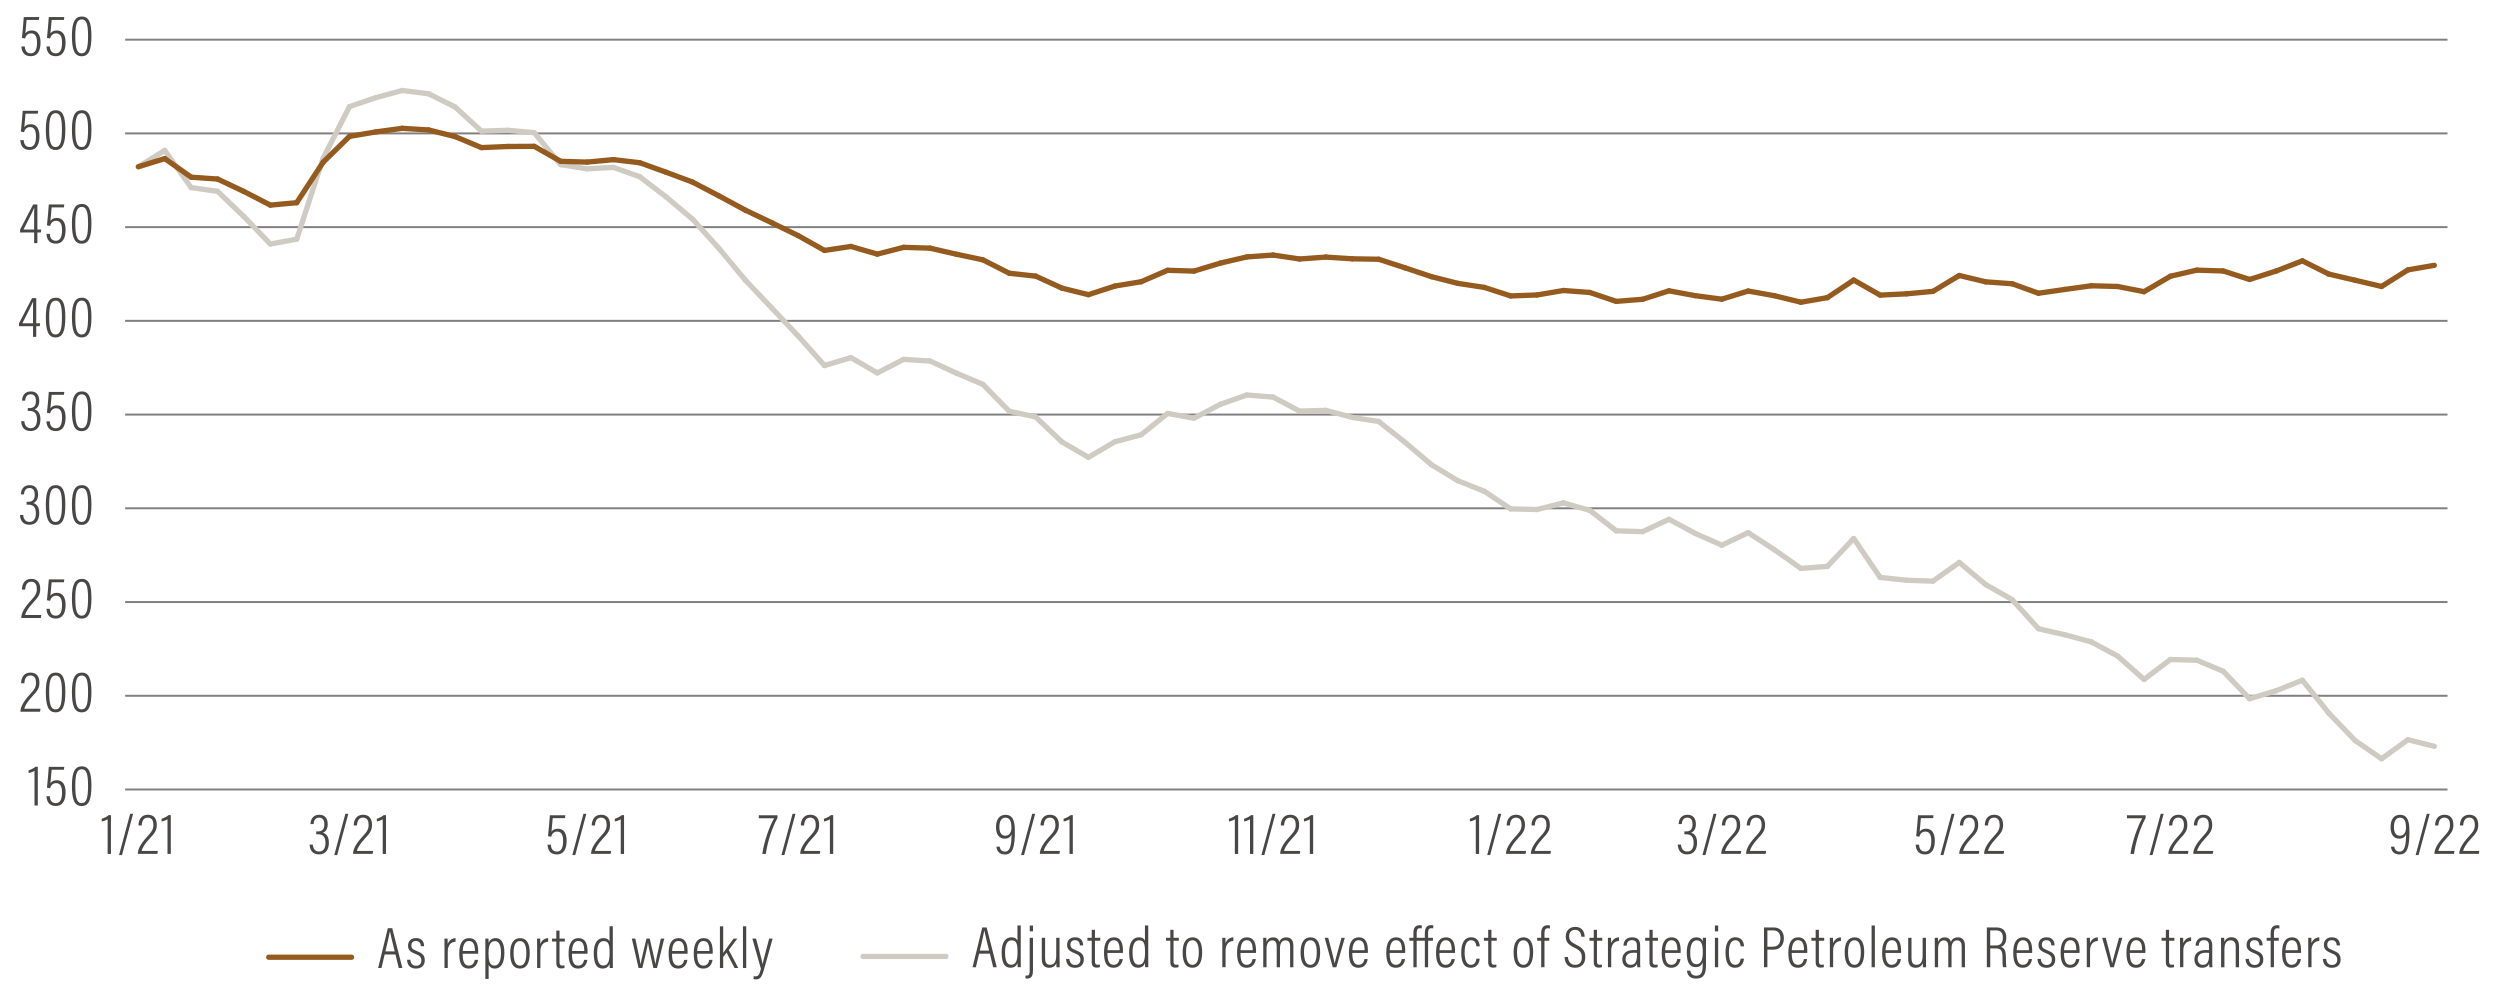 <?xml version="1.0" encoding="utf-8"?>
<!-- Generator: Adobe Illustrator 26.0.2, SVG Export Plug-In . SVG Version: 6.00 Build 0)  -->
<svg version="1.1" id="Guides" xmlns="http://www.w3.org/2000/svg" xmlns:xlink="http://www.w3.org/1999/xlink" x="0px" y="0px"
	 viewBox="0 0 940 374.15" style="enable-background:new 0 0 940 374.15;" xml:space="preserve">
<style type="text/css">
	.st0{fill:#494746;}
	.st1{fill:none;stroke:#808080;stroke-width:0.75;stroke-miterlimit:10;}
	.st2{fill:none;stroke:#D0CBC2;stroke-width:2;stroke-linecap:round;stroke-miterlimit:10;}
	.st3{fill:none;stroke:#955A1E;stroke-width:2;stroke-linecap:round;stroke-miterlimit:10;}
</style>
<g>
	<path class="st0" d="M12.97,302.86v-13.03c-0.46,0.35-1.67,0.77-2.22,0.84v-1.03c1.01-0.29,2.13-0.9,2.6-1.36h0.86v14.59H12.97z"/>
	<path class="st0" d="M24.02,289.41h-4.6c-0.11,1.54-0.37,4.22-0.46,5.08c0.42-0.62,1.14-1.12,2.4-1.12c2.33,0,3.3,1.89,3.3,4.51
		c0,2.75-0.86,5.17-3.7,5.17c-2.66,0-3.39-1.89-3.5-3.67h1.25c0.09,1.03,0.4,2.6,2.29,2.6c1.78,0,2.33-1.76,2.33-4
		c0-1.94-0.48-3.52-2.18-3.52c-1.36,0-1.98,0.81-2.33,1.94l-1.17-0.24c0.2-1.65,0.55-5.59,0.7-7.83h5.83L24.02,289.41z"/>
	<path class="st0" d="M34.38,295.42c0,5.19-0.95,7.66-3.67,7.66c-2.86,0-3.67-2.73-3.67-7.68c0-5.39,1.3-7.26,3.74-7.26
		C33.39,288.14,34.38,290.36,34.38,295.42z M28.31,295.38c0,4.36,0.51,6.6,2.4,6.6c1.87,0,2.4-2.13,2.4-6.56
		c0-4.49-0.64-6.18-2.35-6.18C29.08,289.24,28.31,290.73,28.31,295.38z"/>
</g>
<g>
	<path class="st0" d="M7.69,267.62v-0.09c0-1.56,1.01-3.63,3.3-6.14c1.91-2.09,2.55-2.93,2.55-4.67c0-1.39-0.42-2.75-2.11-2.75
		c-1.47,0-2.18,1.12-2.27,2.95H7.93c0.02-2.07,1.03-4.03,3.52-4.03c2.53,0,3.37,1.78,3.37,3.81c0,2.09-0.77,3.1-2.71,5.17
		c-1.89,2.02-2.75,3.61-2.99,4.62h6.12l-0.2,1.12H7.69z"/>
	<path class="st0" d="M24.57,260.18c0,5.19-0.95,7.66-3.67,7.66c-2.86,0-3.67-2.73-3.67-7.68c0-5.39,1.3-7.26,3.74-7.26
		C23.58,252.9,24.57,255.12,24.57,260.18z M18.49,260.13c0,4.36,0.51,6.6,2.4,6.6c1.87,0,2.4-2.13,2.4-6.56
		c0-4.49-0.64-6.18-2.35-6.18C19.26,254,18.49,255.49,18.49,260.13z"/>
	<path class="st0" d="M34.38,260.18c0,5.19-0.95,7.66-3.67,7.66c-2.86,0-3.67-2.73-3.67-7.68c0-5.39,1.3-7.26,3.74-7.26
		C33.39,252.9,34.38,255.12,34.38,260.18z M28.31,260.13c0,4.36,0.51,6.6,2.4,6.6c1.87,0,2.4-2.13,2.4-6.56
		c0-4.49-0.64-6.18-2.35-6.18C29.08,254,28.31,255.49,28.31,260.13z"/>
</g>
<g>
	<path class="st0" d="M8,232.38v-0.09c0-1.56,1.01-3.63,3.3-6.14c1.91-2.09,2.55-2.93,2.55-4.67c0-1.39-0.42-2.75-2.11-2.75
		c-1.47,0-2.18,1.12-2.27,2.95H8.24c0.02-2.07,1.03-4.03,3.52-4.03c2.53,0,3.37,1.78,3.37,3.81c0,2.09-0.77,3.1-2.71,5.17
		c-1.89,2.02-2.75,3.61-2.99,4.62h6.12l-0.2,1.12H8z"/>
	<path class="st0" d="M24.02,218.93h-4.6c-0.11,1.54-0.37,4.22-0.46,5.08c0.42-0.62,1.14-1.12,2.4-1.12c2.33,0,3.3,1.89,3.3,4.51
		c0,2.75-0.86,5.17-3.7,5.17c-2.66,0-3.39-1.89-3.5-3.67h1.25c0.09,1.03,0.4,2.6,2.29,2.6c1.78,0,2.33-1.76,2.33-4
		c0-1.94-0.48-3.52-2.18-3.52c-1.36,0-1.98,0.81-2.33,1.94l-1.17-0.24c0.2-1.65,0.55-5.59,0.7-7.83h5.83L24.02,218.93z"/>
	<path class="st0" d="M34.38,224.94c0,5.19-0.95,7.66-3.67,7.66c-2.86,0-3.67-2.73-3.67-7.68c0-5.39,1.3-7.26,3.74-7.26
		C33.39,217.66,34.38,219.88,34.38,224.94z M28.31,224.89c0,4.36,0.51,6.6,2.4,6.6c1.87,0,2.4-2.13,2.4-6.56
		c0-4.49-0.64-6.18-2.35-6.18C29.08,218.76,28.31,220.25,28.31,224.89z"/>
</g>
<g>
	<path class="st0" d="M7.85,185.91c0.02-1.39,0.68-3.5,3.3-3.5c2.35,0,3.17,1.63,3.17,3.56c0,1.89-0.84,2.82-1.78,3.17v0.02
		c1.34,0.44,2.22,1.5,2.22,3.78c0,2.11-0.86,4.38-3.7,4.38c-2.68,0-3.48-1.94-3.54-3.7h1.21c0.04,1.21,0.66,2.62,2.35,2.62
		c1.96,0,2.4-1.78,2.4-3.26c0-2.62-1.28-3.23-2.86-3.23H10v-1.08h0.64c1.43,0,2.42-0.62,2.42-2.64c0-1.47-0.51-2.55-1.98-2.55
		c-1.85,0-2.02,1.83-2.07,2.42H7.85z"/>
	<path class="st0" d="M24.57,189.7c0,5.19-0.95,7.66-3.67,7.66c-2.86,0-3.67-2.73-3.67-7.68c0-5.39,1.3-7.26,3.74-7.26
		C23.58,182.41,24.57,184.64,24.57,189.7z M18.49,189.65c0,4.36,0.51,6.6,2.4,6.6c1.87,0,2.4-2.13,2.4-6.56
		c0-4.49-0.64-6.18-2.35-6.18C19.26,183.51,18.49,185.01,18.49,189.65z"/>
	<path class="st0" d="M34.38,189.7c0,5.19-0.95,7.66-3.67,7.66c-2.86,0-3.67-2.73-3.67-7.68c0-5.39,1.3-7.26,3.74-7.26
		C33.39,182.41,34.38,184.64,34.38,189.7z M28.31,189.65c0,4.36,0.51,6.6,2.4,6.6c1.87,0,2.4-2.13,2.4-6.56
		c0-4.49-0.64-6.18-2.35-6.18C29.08,183.51,28.31,185.01,28.31,189.65z"/>
</g>
<g>
	<path class="st0" d="M8.29,150.67c0.02-1.39,0.68-3.5,3.3-3.5c2.35,0,3.17,1.63,3.17,3.56c0,1.89-0.84,2.82-1.78,3.17v0.02
		c1.34,0.44,2.22,1.5,2.22,3.78c0,2.11-0.86,4.38-3.7,4.38c-2.68,0-3.48-1.94-3.54-3.7h1.21c0.04,1.21,0.66,2.62,2.35,2.62
		c1.96,0,2.4-1.78,2.4-3.26c0-2.62-1.28-3.23-2.86-3.23h-0.62v-1.08h0.64c1.43,0,2.42-0.62,2.42-2.64c0-1.47-0.51-2.55-1.98-2.55
		c-1.85,0-2.02,1.83-2.07,2.42H8.29z"/>
	<path class="st0" d="M24.02,148.45h-4.6c-0.11,1.54-0.37,4.22-0.46,5.08c0.42-0.62,1.14-1.12,2.4-1.12c2.33,0,3.3,1.89,3.3,4.51
		c0,2.75-0.86,5.17-3.7,5.17c-2.66,0-3.39-1.89-3.5-3.67h1.25c0.09,1.03,0.4,2.6,2.29,2.6c1.78,0,2.33-1.76,2.33-4
		c0-1.94-0.48-3.52-2.18-3.52c-1.36,0-1.98,0.81-2.33,1.94l-1.17-0.24c0.2-1.65,0.55-5.59,0.7-7.83h5.83L24.02,148.45z"/>
	<path class="st0" d="M34.38,154.46c0,5.19-0.95,7.66-3.67,7.66c-2.86,0-3.67-2.73-3.67-7.68c0-5.39,1.3-7.26,3.74-7.26
		C33.39,147.17,34.38,149.4,34.38,154.46z M28.31,154.41c0,4.36,0.51,6.6,2.4,6.6c1.87,0,2.4-2.13,2.4-6.56
		c0-4.49-0.64-6.18-2.35-6.18C29.08,148.27,28.31,149.77,28.31,154.41z"/>
</g>
<g>
	<path class="st0" d="M12.42,126.65v-4H7.14v-1.08l4.91-9.46h1.58v9.44h1.45l-0.13,1.1h-1.32v4H12.42z M12.42,117.15
		c0-1.19-0.02-2.75,0.04-3.81c-0.73,1.76-2.84,5.81-4.05,8.21h4V117.15z"/>
	<path class="st0" d="M24.57,119.22c0,5.19-0.95,7.66-3.67,7.66c-2.86,0-3.67-2.73-3.67-7.68c0-5.39,1.3-7.26,3.74-7.26
		C23.58,111.93,24.57,114.15,24.57,119.22z M18.49,119.17c0,4.36,0.51,6.6,2.4,6.6c1.87,0,2.4-2.13,2.4-6.56
		c0-4.49-0.64-6.18-2.35-6.18C19.26,113.03,18.49,114.53,18.49,119.17z"/>
	<path class="st0" d="M34.38,119.22c0,5.19-0.95,7.66-3.67,7.66c-2.86,0-3.67-2.73-3.67-7.68c0-5.39,1.3-7.26,3.74-7.26
		C33.39,111.93,34.38,114.15,34.38,119.22z M28.31,119.17c0,4.36,0.51,6.6,2.4,6.6c1.87,0,2.4-2.13,2.4-6.56
		c0-4.49-0.64-6.18-2.35-6.18C29.08,113.03,28.31,114.53,28.31,119.17z"/>
</g>
<g>
	<path class="st0" d="M12.84,91.41v-4H7.56v-1.08l4.91-9.46h1.58v9.44h1.45l-0.13,1.1h-1.32v4H12.84z M12.84,81.91
		c0-1.19-0.02-2.75,0.04-3.81c-0.73,1.76-2.84,5.81-4.05,8.21h4V81.91z"/>
	<path class="st0" d="M24.02,77.97h-4.6c-0.11,1.54-0.37,4.22-0.46,5.08c0.42-0.62,1.14-1.12,2.4-1.12c2.33,0,3.3,1.89,3.3,4.51
		c0,2.75-0.86,5.17-3.7,5.17c-2.66,0-3.39-1.89-3.5-3.67h1.25c0.09,1.03,0.4,2.6,2.29,2.6c1.78,0,2.33-1.76,2.33-4
		c0-1.94-0.48-3.52-2.18-3.52c-1.36,0-1.98,0.81-2.33,1.94l-1.17-0.24c0.2-1.65,0.55-5.59,0.7-7.83h5.83L24.02,77.97z"/>
	<path class="st0" d="M34.38,83.97c0,5.19-0.95,7.66-3.67,7.66c-2.86,0-3.67-2.73-3.67-7.68c0-5.39,1.3-7.26,3.74-7.26
		C33.39,76.69,34.38,78.91,34.38,83.97z M28.31,83.93c0,4.36,0.51,6.6,2.4,6.6c1.87,0,2.4-2.13,2.4-6.56c0-4.49-0.64-6.18-2.35-6.18
		C29.08,77.79,28.31,79.29,28.31,83.93z"/>
</g>
<g>
	<path class="st0" d="M14.2,42.73h-4.6c-0.11,1.54-0.37,4.22-0.46,5.08c0.42-0.62,1.14-1.12,2.4-1.12c2.33,0,3.3,1.89,3.3,4.51
		c0,2.75-0.86,5.17-3.7,5.17c-2.66,0-3.39-1.89-3.5-3.67H8.9c0.09,1.03,0.4,2.6,2.29,2.6c1.78,0,2.33-1.76,2.33-4
		c0-1.94-0.48-3.52-2.18-3.52c-1.36,0-1.98,0.81-2.33,1.94l-1.17-0.24c0.2-1.65,0.55-5.59,0.7-7.83h5.83L14.2,42.73z"/>
	<path class="st0" d="M24.57,48.73c0,5.19-0.95,7.66-3.67,7.66c-2.86,0-3.67-2.73-3.67-7.68c0-5.39,1.3-7.26,3.74-7.26
		C23.58,41.45,24.57,43.67,24.57,48.73z M18.49,48.69c0,4.36,0.51,6.6,2.4,6.6c1.87,0,2.4-2.13,2.4-6.56c0-4.49-0.64-6.18-2.35-6.18
		C19.26,42.55,18.49,44.05,18.49,48.69z"/>
	<path class="st0" d="M34.38,48.73c0,5.19-0.95,7.66-3.67,7.66c-2.86,0-3.67-2.73-3.67-7.68c0-5.39,1.3-7.26,3.74-7.26
		C33.39,41.45,34.38,43.67,34.38,48.73z M28.31,48.69c0,4.36,0.51,6.6,2.4,6.6c1.87,0,2.4-2.13,2.4-6.56c0-4.49-0.64-6.18-2.35-6.18
		C29.08,42.55,28.31,44.05,28.31,48.69z"/>
</g>
<g>
	<path class="st0" d="M14.6,7.49H10c-0.11,1.54-0.37,4.22-0.46,5.08c0.42-0.62,1.14-1.12,2.4-1.12c2.33,0,3.3,1.89,3.3,4.51
		c0,2.75-0.86,5.17-3.7,5.17c-2.66,0-3.39-1.89-3.5-3.67H9.3c0.09,1.03,0.4,2.6,2.29,2.6c1.78,0,2.33-1.76,2.33-4
		c0-1.94-0.48-3.52-2.18-3.52c-1.36,0-1.98,0.81-2.33,1.94l-1.17-0.24c0.2-1.65,0.55-5.59,0.7-7.83h5.83L14.6,7.49z"/>
	<path class="st0" d="M24.02,7.49h-4.6c-0.11,1.54-0.37,4.22-0.46,5.08c0.42-0.62,1.14-1.12,2.4-1.12c2.33,0,3.3,1.89,3.3,4.51
		c0,2.75-0.86,5.17-3.7,5.17c-2.66,0-3.39-1.89-3.5-3.67h1.25c0.09,1.03,0.4,2.6,2.29,2.6c1.78,0,2.33-1.76,2.33-4
		c0-1.94-0.48-3.52-2.18-3.52c-1.36,0-1.98,0.81-2.33,1.94l-1.17-0.24c0.2-1.65,0.55-5.59,0.7-7.83h5.83L24.02,7.49z"/>
	<path class="st0" d="M34.38,13.49c0,5.19-0.95,7.66-3.67,7.66c-2.86,0-3.67-2.73-3.67-7.68c0-5.39,1.3-7.26,3.74-7.26
		C33.39,6.21,34.38,8.43,34.38,13.49z M28.31,13.45c0,4.36,0.51,6.6,2.4,6.6c1.87,0,2.4-2.13,2.4-6.56c0-4.49-0.64-6.18-2.35-6.18
		C29.08,7.31,28.31,8.81,28.31,13.45z"/>
</g>
<line class="st1" x1="47.06" y1="296.85" x2="920.26" y2="296.85"/>
<line class="st1" x1="47.06" y1="261.61" x2="920.26" y2="261.61"/>
<line class="st1" x1="47.06" y1="226.37" x2="920.26" y2="226.37"/>
<line class="st1" x1="47.06" y1="191.12" x2="920.26" y2="191.12"/>
<line class="st1" x1="47.06" y1="155.88" x2="920.26" y2="155.88"/>
<line class="st1" x1="47.06" y1="120.64" x2="920.26" y2="120.64"/>
<line class="st1" x1="47.06" y1="85.4" x2="920.26" y2="85.4"/>
<line class="st1" x1="47.06" y1="50.16" x2="920.26" y2="50.16"/>
<line class="st1" x1="47.06" y1="14.92" x2="920.26" y2="14.92"/>
<line class="st2" x1="324.54" y1="359.62" x2="355.67" y2="359.62"/>
<line class="st2" x1="61.95" y1="56.56" x2="52.02" y2="62.7"/>
<line class="st2" x1="71.87" y1="70.53" x2="61.95" y2="56.56"/>
<line class="st2" x1="81.79" y1="71.93" x2="71.87" y2="70.53"/>
<line class="st2" x1="91.71" y1="81.42" x2="81.79" y2="71.93"/>
<line class="st2" x1="101.64" y1="91.75" x2="91.71" y2="81.42"/>
<line class="st2" x1="111.56" y1="89.94" x2="101.64" y2="91.75"/>
<line class="st2" x1="121.48" y1="59.54" x2="111.56" y2="89.94"/>
<line class="st2" x1="131.4" y1="40.09" x2="121.48" y2="59.54"/>
<line class="st2" x1="141.33" y1="36.72" x2="131.4" y2="40.09"/>
<line class="st2" x1="151.25" y1="34.02" x2="141.33" y2="36.72"/>
<line class="st2" x1="161.17" y1="35.26" x2="151.25" y2="34.02"/>
<line class="st2" x1="171.1" y1="40.22" x2="161.17" y2="35.26"/>
<line class="st2" x1="181.02" y1="49.3" x2="171.1" y2="40.22"/>
<line class="st2" x1="190.94" y1="48.99" x2="181.02" y2="49.3"/>
<line class="st2" x1="200.86" y1="49.88" x2="190.94" y2="48.99"/>
<line class="st2" x1="210.79" y1="61.89" x2="200.86" y2="49.88"/>
<line class="st2" x1="220.71" y1="63.47" x2="210.79" y2="61.89"/>
<line class="st2" x1="230.63" y1="62.95" x2="220.71" y2="63.47"/>
<line class="st2" x1="240.55" y1="66.45" x2="230.63" y2="62.95"/>
<line class="st2" x1="250.48" y1="74.07" x2="240.55" y2="66.45"/>
<line class="st2" x1="260.4" y1="82.41" x2="250.48" y2="74.07"/>
<line class="st2" x1="270.32" y1="93.4" x2="260.4" y2="82.41"/>
<line class="st2" x1="280.25" y1="105.34" x2="270.32" y2="93.4"/>
<line class="st2" x1="290.17" y1="115.8" x2="280.25" y2="105.34"/>
<line class="st2" x1="300.09" y1="126.31" x2="290.17" y2="115.8"/>
<line class="st2" x1="310.01" y1="137.44" x2="300.09" y2="126.31"/>
<line class="st2" x1="319.94" y1="134.47" x2="310.01" y2="137.44"/>
<line class="st2" x1="329.86" y1="140.23" x2="319.94" y2="134.47"/>
<line class="st2" x1="339.78" y1="135.12" x2="329.86" y2="140.23"/>
<line class="st2" x1="349.7" y1="135.75" x2="339.78" y2="135.12"/>
<line class="st2" x1="359.63" y1="140.31" x2="349.7" y2="135.75"/>
<line class="st2" x1="369.55" y1="144.51" x2="359.63" y2="140.31"/>
<line class="st2" x1="379.47" y1="154.62" x2="369.55" y2="144.51"/>
<line class="st2" x1="389.4" y1="156.77" x2="379.47" y2="154.62"/>
<line class="st2" x1="399.32" y1="166.2" x2="389.4" y2="156.77"/>
<line class="st2" x1="409.24" y1="171.95" x2="399.32" y2="166.2"/>
<line class="st2" x1="419.16" y1="166.12" x2="409.24" y2="171.95"/>
<line class="st2" x1="429.09" y1="163.46" x2="419.16" y2="166.12"/>
<line class="st2" x1="439.01" y1="155.44" x2="429.09" y2="163.46"/>
<line class="st2" x1="448.93" y1="157.25" x2="439.01" y2="155.44"/>
<line class="st2" x1="458.85" y1="152" x2="448.93" y2="157.25"/>
<line class="st2" x1="468.78" y1="148.52" x2="458.85" y2="152"/>
<line class="st2" x1="478.7" y1="149.32" x2="468.78" y2="148.52"/>
<line class="st2" x1="488.62" y1="154.57" x2="478.7" y2="149.32"/>
<line class="st2" x1="498.55" y1="154.3" x2="488.62" y2="154.57"/>
<line class="st2" x1="508.47" y1="156.95" x2="498.55" y2="154.3"/>
<line class="st2" x1="518.39" y1="158.48" x2="508.47" y2="156.95"/>
<line class="st2" x1="528.31" y1="166.32" x2="518.39" y2="158.48"/>
<line class="st2" x1="538.24" y1="174.75" x2="528.31" y2="166.32"/>
<line class="st2" x1="548.16" y1="180.75" x2="538.24" y2="174.75"/>
<line class="st2" x1="558.08" y1="184.72" x2="548.16" y2="180.75"/>
<line class="st2" x1="568" y1="191.35" x2="558.08" y2="184.72"/>
<line class="st2" x1="577.93" y1="191.57" x2="568" y2="191.35"/>
<line class="st2" x1="587.85" y1="189.1" x2="577.93" y2="191.57"/>
<line class="st2" x1="597.77" y1="191.9" x2="587.85" y2="189.1"/>
<line class="st2" x1="607.7" y1="199.59" x2="597.77" y2="191.9"/>
<line class="st2" x1="617.62" y1="199.9" x2="607.7" y2="199.59"/>
<line class="st2" x1="627.54" y1="195.26" x2="617.62" y2="199.9"/>
<line class="st2" x1="637.46" y1="200.59" x2="627.54" y2="195.26"/>
<line class="st2" x1="647.39" y1="204.99" x2="637.46" y2="200.59"/>
<line class="st2" x1="657.31" y1="200.27" x2="647.39" y2="204.99"/>
<line class="st2" x1="667.23" y1="206.75" x2="657.31" y2="200.27"/>
<line class="st2" x1="677.15" y1="213.73" x2="667.23" y2="206.75"/>
<line class="st2" x1="687.08" y1="212.96" x2="677.15" y2="213.73"/>
<line class="st2" x1="697" y1="202.48" x2="687.08" y2="212.96"/>
<line class="st2" x1="706.92" y1="217.1" x2="697" y2="202.48"/>
<line class="st2" x1="716.85" y1="218.17" x2="706.92" y2="217.1"/>
<line class="st2" x1="726.77" y1="218.51" x2="716.85" y2="218.17"/>
<line class="st2" x1="736.69" y1="211.48" x2="726.77" y2="218.51"/>
<line class="st2" x1="746.61" y1="219.79" x2="736.69" y2="211.48"/>
<line class="st2" x1="756.54" y1="225.44" x2="746.61" y2="219.79"/>
<line class="st2" x1="766.46" y1="236.4" x2="756.54" y2="225.44"/>
<line class="st2" x1="776.38" y1="238.67" x2="766.46" y2="236.4"/>
<line class="st2" x1="786.3" y1="241.35" x2="776.38" y2="238.67"/>
<line class="st2" x1="796.23" y1="246.68" x2="786.3" y2="241.35"/>
<line class="st2" x1="806.15" y1="255.47" x2="796.23" y2="246.68"/>
<line class="st2" x1="816.07" y1="247.98" x2="806.15" y2="255.47"/>
<line class="st2" x1="826" y1="248.24" x2="816.07" y2="247.98"/>
<line class="st2" x1="835.92" y1="252.39" x2="826" y2="248.24"/>
<line class="st2" x1="845.84" y1="262.72" x2="835.92" y2="252.39"/>
<line class="st2" x1="855.76" y1="259.73" x2="845.84" y2="262.72"/>
<line class="st2" x1="865.69" y1="255.77" x2="855.76" y2="259.73"/>
<line class="st2" x1="875.61" y1="268.11" x2="865.69" y2="255.77"/>
<line class="st2" x1="885.53" y1="278.44" x2="875.61" y2="268.11"/>
<line class="st2" x1="895.46" y1="285.29" x2="885.53" y2="278.44"/>
<line class="st2" x1="905.38" y1="278.13" x2="895.46" y2="285.29"/>
<line class="st2" x1="915.3" y1="280.62" x2="905.38" y2="278.13"/>
<line class="st3" x1="101.05" y1="359.92" x2="132.17" y2="359.92"/>
<line class="st3" x1="61.95" y1="59.63" x2="52.02" y2="62.7"/>
<line class="st3" x1="71.87" y1="66.62" x2="61.95" y2="59.63"/>
<line class="st3" x1="81.79" y1="67.32" x2="71.87" y2="66.62"/>
<line class="st3" x1="91.71" y1="72" x2="81.79" y2="67.32"/>
<line class="st3" x1="101.64" y1="77.12" x2="91.71" y2="72"/>
<line class="st3" x1="111.56" y1="76.21" x2="101.64" y2="77.12"/>
<line class="st3" x1="121.48" y1="61.01" x2="111.56" y2="76.21"/>
<line class="st3" x1="131.4" y1="51.29" x2="121.48" y2="61.01"/>
<line class="st3" x1="141.33" y1="49.6" x2="131.4" y2="51.29"/>
<line class="st3" x1="151.25" y1="48.25" x2="141.33" y2="49.6"/>
<line class="st3" x1="161.17" y1="48.87" x2="151.25" y2="48.25"/>
<line class="st3" x1="171.1" y1="51.35" x2="161.17" y2="48.87"/>
<line class="st3" x1="181.02" y1="55.5" x2="171.1" y2="51.35"/>
<line class="st3" x1="190.94" y1="55.08" x2="181.02" y2="55.5"/>
<line class="st3" x1="200.86" y1="55.02" x2="190.94" y2="55.08"/>
<line class="st3" x1="210.79" y1="60.65" x2="200.86" y2="55.02"/>
<line class="st3" x1="220.71" y1="60.95" x2="210.79" y2="60.65"/>
<line class="st3" x1="230.63" y1="60.02" x2="220.71" y2="60.95"/>
<line class="st3" x1="240.55" y1="61.19" x2="230.63" y2="60.02"/>
<line class="st3" x1="250.48" y1="64.77" x2="240.55" y2="61.19"/>
<line class="st3" x1="260.4" y1="68.47" x2="250.48" y2="64.77"/>
<line class="st3" x1="270.32" y1="73.65" x2="260.4" y2="68.47"/>
<line class="st3" x1="280.25" y1="79.02" x2="270.32" y2="73.65"/>
<line class="st3" x1="290.17" y1="83.75" x2="280.25" y2="79.02"/>
<line class="st3" x1="300.09" y1="88.59" x2="290.17" y2="83.75"/>
<line class="st3" x1="310.01" y1="94.16" x2="300.09" y2="88.59"/>
<line class="st3" x1="319.94" y1="92.67" x2="310.01" y2="94.16"/>
<line class="st3" x1="329.86" y1="95.55" x2="319.94" y2="92.67"/>
<line class="st3" x1="339.78" y1="93" x2="329.86" y2="95.55"/>
<line class="st3" x1="349.7" y1="93.31" x2="339.78" y2="93"/>
<line class="st3" x1="359.63" y1="95.59" x2="349.7" y2="93.31"/>
<line class="st3" x1="369.55" y1="97.69" x2="359.63" y2="95.59"/>
<line class="st3" x1="379.47" y1="102.74" x2="369.55" y2="97.69"/>
<line class="st3" x1="389.4" y1="103.82" x2="379.47" y2="102.74"/>
<line class="st3" x1="399.32" y1="108.35" x2="389.4" y2="103.82"/>
<line class="st3" x1="409.24" y1="110.8" x2="399.32" y2="108.35"/>
<line class="st3" x1="419.16" y1="107.57" x2="409.24" y2="110.8"/>
<line class="st3" x1="429.09" y1="105.92" x2="419.16" y2="107.57"/>
<line class="st3" x1="439.01" y1="101.63" x2="429.09" y2="105.92"/>
<line class="st3" x1="448.93" y1="101.93" x2="439.01" y2="101.63"/>
<line class="st3" x1="458.85" y1="98.93" x2="448.93" y2="101.93"/>
<line class="st3" x1="468.78" y1="96.61" x2="458.85" y2="98.93"/>
<line class="st3" x1="478.7" y1="95.9" x2="468.78" y2="96.61"/>
<line class="st3" x1="488.62" y1="97.38" x2="478.7" y2="95.9"/>
<line class="st3" x1="498.55" y1="96.66" x2="488.62" y2="97.38"/>
<line class="st3" x1="508.47" y1="97.31" x2="498.55" y2="96.66"/>
<line class="st3" x1="518.39" y1="97.48" x2="508.47" y2="97.31"/>
<line class="st3" x1="528.31" y1="100.71" x2="518.39" y2="97.48"/>
<line class="st3" x1="538.24" y1="104.03" x2="528.31" y2="100.71"/>
<line class="st3" x1="548.16" y1="106.55" x2="538.24" y2="104.03"/>
<line class="st3" x1="558.08" y1="108.06" x2="548.16" y2="106.55"/>
<line class="st3" x1="568" y1="111.27" x2="558.08" y2="108.06"/>
<line class="st3" x1="577.93" y1="110.91" x2="568" y2="111.27"/>
<line class="st3" x1="587.85" y1="109.23" x2="577.93" y2="110.91"/>
<line class="st3" x1="597.77" y1="109.97" x2="587.85" y2="109.23"/>
<line class="st3" x1="607.7" y1="113.32" x2="597.77" y2="109.97"/>
<line class="st3" x1="617.62" y1="112.53" x2="607.7" y2="113.32"/>
<line class="st3" x1="627.54" y1="109.35" x2="617.62" y2="112.53"/>
<line class="st3" x1="637.46" y1="111.18" x2="627.54" y2="109.35"/>
<line class="st3" x1="647.39" y1="112.49" x2="637.46" y2="111.18"/>
<line class="st3" x1="657.31" y1="109.43" x2="647.39" y2="112.49"/>
<line class="st3" x1="667.23" y1="111.2" x2="657.31" y2="109.43"/>
<line class="st3" x1="677.15" y1="113.63" x2="667.23" y2="111.2"/>
<line class="st3" x1="687.08" y1="111.92" x2="677.15" y2="113.63"/>
<line class="st3" x1="697" y1="105.31" x2="687.08" y2="111.92"/>
<line class="st3" x1="706.92" y1="110.96" x2="697" y2="105.31"/>
<line class="st3" x1="716.85" y1="110.48" x2="706.92" y2="110.96"/>
<line class="st3" x1="726.77" y1="109.56" x2="716.85" y2="110.48"/>
<line class="st3" x1="736.69" y1="103.58" x2="726.77" y2="109.56"/>
<line class="st3" x1="746.61" y1="105.97" x2="736.69" y2="103.58"/>
<line class="st3" x1="756.54" y1="106.69" x2="746.61" y2="105.97"/>
<line class="st3" x1="766.46" y1="110.26" x2="756.54" y2="106.69"/>
<line class="st3" x1="776.38" y1="108.83" x2="766.46" y2="110.26"/>
<line class="st3" x1="786.3" y1="107.45" x2="776.38" y2="108.83"/>
<line class="st3" x1="796.23" y1="107.72" x2="786.3" y2="107.45"/>
<line class="st3" x1="806.15" y1="109.67" x2="796.23" y2="107.72"/>
<line class="st3" x1="816.07" y1="103.87" x2="806.15" y2="109.67"/>
<line class="st3" x1="826" y1="101.57" x2="816.07" y2="103.87"/>
<line class="st3" x1="835.92" y1="101.89" x2="826" y2="101.57"/>
<line class="st3" x1="845.84" y1="105.08" x2="835.92" y2="101.89"/>
<line class="st3" x1="855.76" y1="101.93" x2="845.84" y2="105.08"/>
<line class="st3" x1="865.69" y1="98.08" x2="855.76" y2="101.93"/>
<line class="st3" x1="875.61" y1="103.05" x2="865.69" y2="98.08"/>
<line class="st3" x1="885.53" y1="105.37" x2="875.61" y2="103.05"/>
<line class="st3" x1="895.46" y1="107.71" x2="885.53" y2="105.37"/>
<line class="st3" x1="905.38" y1="101.48" x2="895.46" y2="107.71"/>
<line class="st3" x1="915.3" y1="99.76" x2="905.38" y2="101.48"/>
<g>
	<path class="st0" d="M368.14,358.58l-1.21,5.1h-1.25l3.65-14.96h1.65l3.81,14.96h-1.36l-1.23-5.1H368.14z M371.9,357.43
		c-0.99-3.98-1.58-6.4-1.78-7.5h-0.04c-0.2,1.28-0.86,4.11-1.67,7.5H371.9z"/>
	<path class="st0" d="M383.8,347.99v12.94c0,0.99,0,2.09,0.02,2.75h-1.19c-0.02-0.29-0.07-1.08-0.07-1.61
		c-0.33,1.03-1.06,1.8-2.64,1.8c-2.29,0-3.3-1.91-3.3-5.85c0-3.59,1.39-5.59,3.61-5.59c1.52,0,2.07,0.66,2.33,1.25v-5.7H383.8z
		 M380.19,362.74c1.87,0,2.4-1.63,2.4-4.75c0-3.5-0.55-4.42-2.27-4.42c-1.43,0-2.42,1.3-2.42,4.47
		C377.9,361.46,378.74,362.74,380.19,362.74z"/>
	<path class="st0" d="M388.4,352.61v11.95c0,1.94-0.26,3.39-2.22,3.39c-0.15,0-0.37-0.02-0.59-0.04v-1.12
		c0.2,0.02,0.4,0.02,0.51,0.02c0.9,0,1.06-0.57,1.06-1.91v-12.28H388.4z M387.19,350.19v-2.2h1.23v2.2H387.19z"/>
	<path class="st0" d="M398.41,360.73c0,1.32,0,2.42,0.02,2.95h-1.17c-0.04-0.31-0.07-0.73-0.07-1.58c-0.37,1.14-1.34,1.78-2.71,1.78
		c-1.17,0-2.77-0.44-2.77-3.3v-7.96h1.25v7.66c0,1.54,0.46,2.49,1.87,2.49c1.3,0,2.31-0.81,2.31-3.46v-6.69h1.25V360.73z"/>
	<path class="st0" d="M402.08,360.56c0.11,1.34,0.81,2.27,2.18,2.27c1.34,0,1.98-0.86,1.98-1.98c0-1.28-0.66-1.85-2.18-2.44
		c-2.16-0.84-2.84-1.63-2.84-3.15c0-1.47,0.9-2.84,3.01-2.84c2.31,0,3.01,1.56,3.04,3.06h-1.23c-0.04-0.59-0.2-1.98-1.85-1.98
		c-1.19,0-1.72,0.73-1.72,1.72c0,0.95,0.4,1.43,2,2.05c2.05,0.81,3.04,1.56,3.04,3.5c0,1.96-1.23,3.12-3.34,3.12
		c-2.13,0-3.26-1.3-3.32-3.32H402.08z"/>
	<path class="st0" d="M408.88,352.61h1.61v-3.01h1.21v3.01h2v1.1h-2v7.7c0,0.81,0.18,1.34,1.03,1.34c0.26,0,0.64-0.02,0.84-0.07
		v0.97c-0.35,0.13-0.86,0.18-1.21,0.18c-1.12,0-1.87-0.48-1.87-2.13v-7.99h-1.61V352.61z"/>
	<path class="st0" d="M416.38,358.31c0,2.44,0.44,4.47,2.33,4.47c1.91,0,2.16-1.85,2.22-2.18h1.23c-0.02,0.26-0.35,3.28-3.46,3.28
		c-3.15,0-3.59-2.97-3.59-5.72c0-3.5,1.14-5.72,3.67-5.72c2.79,0,3.46,2.38,3.46,5.1c0,0.15,0,0.46-0.02,0.77H416.38z M421,357.28
		c0-2.22-0.51-3.76-2.22-3.76c-2.22,0-2.33,3.01-2.38,3.76H421z"/>
	<path class="st0" d="M431.74,347.99v12.94c0,0.99,0,2.09,0.02,2.75h-1.19c-0.02-0.29-0.07-1.08-0.07-1.61
		c-0.33,1.03-1.06,1.8-2.64,1.8c-2.29,0-3.3-1.91-3.3-5.85c0-3.59,1.39-5.59,3.61-5.59c1.52,0,2.07,0.66,2.33,1.25v-5.7H431.74z
		 M428.13,362.74c1.87,0,2.4-1.63,2.4-4.75c0-3.5-0.55-4.42-2.27-4.42c-1.43,0-2.42,1.3-2.42,4.47
		C425.84,361.46,426.68,362.74,428.13,362.74z"/>
	<path class="st0" d="M438.43,352.61h1.61v-3.01h1.21v3.01h2v1.1h-2v7.7c0,0.81,0.18,1.34,1.03,1.34c0.26,0,0.64-0.02,0.84-0.07
		v0.97c-0.35,0.13-0.86,0.18-1.21,0.18c-1.12,0-1.87-0.48-1.87-2.13v-7.99h-1.61V352.61z"/>
	<path class="st0" d="M452.02,358c0,3.85-1.23,5.88-3.65,5.88c-2.53,0-3.7-1.96-3.7-5.85c0-3.81,1.45-5.59,3.74-5.59
		C450.75,352.44,452.02,354.29,452.02,358z M445.95,358.05c0,3.26,0.88,4.73,2.42,4.73s2.38-1.52,2.38-4.75
		c0-2.99-0.81-4.49-2.4-4.49C446.87,353.54,445.95,354.81,445.95,358.05z"/>
	<path class="st0" d="M459.59,356.4c0-1.76,0-2.99-0.02-3.78h1.19c0.02,0.33,0.04,0.86,0.04,2.02c0.51-1.36,1.61-2.18,2.95-2.2v1.36
		c-1.96,0.09-2.93,1.54-2.93,3.57v6.31h-1.23V356.4z"/>
	<path class="st0" d="M466.41,358.31c0,2.44,0.44,4.47,2.33,4.47c1.91,0,2.16-1.85,2.22-2.18h1.23c-0.02,0.26-0.35,3.28-3.46,3.28
		c-3.15,0-3.59-2.97-3.59-5.72c0-3.5,1.14-5.72,3.67-5.72c2.79,0,3.46,2.38,3.46,5.1c0,0.15,0,0.46-0.02,0.77H466.41z
		 M471.03,357.28c0-2.22-0.51-3.76-2.22-3.76c-2.22,0-2.33,3.01-2.38,3.76H471.03z"/>
	<path class="st0" d="M474.97,355.94c0-1.89,0-2.79-0.02-3.32h1.19c0.04,0.35,0.07,0.95,0.07,1.52c0.4-1.01,1.17-1.69,2.49-1.69
		c1.14,0,1.98,0.46,2.31,1.69c0.37-0.95,1.23-1.69,2.66-1.69c1.3,0,2.64,0.62,2.64,3.17v8.08h-1.23v-7.83
		c0-1.21-0.35-2.29-1.72-2.29c-1.54,0-2.09,1.43-2.09,2.95v7.17h-1.23v-7.79c0-1.52-0.51-2.33-1.67-2.33
		c-1.45,0-2.16,1.39-2.16,3.15v6.97h-1.23V355.94z"/>
	<path class="st0" d="M496.37,358c0,3.85-1.23,5.88-3.65,5.88c-2.53,0-3.7-1.96-3.7-5.85c0-3.81,1.45-5.59,3.74-5.59
		C495.1,352.44,496.37,354.29,496.37,358z M490.3,358.05c0,3.26,0.88,4.73,2.42,4.73s2.38-1.52,2.38-4.75c0-2.99-0.81-4.49-2.4-4.49
		C491.23,353.54,490.3,354.81,490.3,358.05z"/>
	<path class="st0" d="M499.41,352.61c0.99,3.76,2.22,8.43,2.42,9.59h0.02c0.13-1.03,2.07-7.68,2.55-9.59h1.25l-3.19,11.07h-1.34
		l-3.04-11.07H499.41z"/>
	<path class="st0" d="M508.47,358.31c0,2.44,0.44,4.47,2.33,4.47c1.91,0,2.16-1.85,2.22-2.18h1.23c-0.02,0.26-0.35,3.28-3.46,3.28
		c-3.15,0-3.59-2.97-3.59-5.72c0-3.5,1.14-5.72,3.67-5.72c2.79,0,3.46,2.38,3.46,5.1c0,0.15,0,0.46-0.02,0.77H508.47z
		 M513.09,357.28c0-2.22-0.51-3.76-2.22-3.76c-2.22,0-2.33,3.01-2.38,3.76H513.09z"/>
	<path class="st0" d="M522.51,358.31c0,2.44,0.44,4.47,2.33,4.47c1.91,0,2.16-1.85,2.22-2.18h1.23c-0.02,0.26-0.35,3.28-3.46,3.28
		c-3.15,0-3.59-2.97-3.59-5.72c0-3.5,1.14-5.72,3.67-5.72c2.79,0,3.46,2.38,3.46,5.1c0,0.15,0,0.46-0.02,0.77H522.51z
		 M527.13,357.28c0-2.22-0.51-3.76-2.22-3.76c-2.22,0-2.33,3.01-2.38,3.76H527.13z"/>
	<path class="st0" d="M532.67,353.71v9.97h-1.23v-9.97h-1.52v-1.1h1.52v-1.74c0-1.52,0.4-2.99,2.35-2.99c0.24,0,0.62,0.04,0.84,0.11
		l-0.09,1.12c-0.2-0.07-0.42-0.09-0.68-0.09c-0.99,0-1.19,0.66-1.19,1.87v1.72h3.06v-1.67c0-1.52,0.4-3.1,2.38-3.1
		c0.26,0,0.64,0.04,0.84,0.13l-0.07,1.1c-0.2-0.04-0.48-0.07-0.7-0.07c-0.97,0-1.21,0.7-1.21,1.94v1.67h1.83v1.1h-1.83v9.97h-1.23
		v-9.97H532.67z"/>
	<path class="st0" d="M541.23,358.31c0,2.44,0.44,4.47,2.33,4.47c1.91,0,2.16-1.85,2.22-2.18h1.23c-0.02,0.26-0.35,3.28-3.46,3.28
		c-3.15,0-3.59-2.97-3.59-5.72c0-3.5,1.14-5.72,3.67-5.72c2.79,0,3.46,2.38,3.46,5.1c0,0.15,0,0.46-0.02,0.77H541.23z
		 M545.85,357.28c0-2.22-0.51-3.76-2.22-3.76c-2.22,0-2.33,3.01-2.38,3.76H545.85z"/>
	<path class="st0" d="M556.37,360.45c-0.04,0.46-0.31,3.43-3.39,3.43c-2.77,0-3.56-2.55-3.56-5.74s1.03-5.72,3.72-5.72
		c3.06,0,3.24,2.93,3.24,3.39h-1.28c-0.02-0.46-0.22-2.29-1.96-2.29c-1.78,0-2.44,1.94-2.44,4.6c0,2.88,0.7,4.66,2.35,4.66
		c1.74,0,1.98-1.76,2.07-2.33H556.37z"/>
	<path class="st0" d="M557.95,352.61h1.61v-3.01h1.21v3.01h2v1.1h-2v7.7c0,0.81,0.18,1.34,1.03,1.34c0.26,0,0.64-0.02,0.84-0.07
		v0.97c-0.35,0.13-0.86,0.18-1.21,0.18c-1.12,0-1.87-0.48-1.87-2.13v-7.99h-1.61V352.61z"/>
	<path class="st0" d="M576.47,358c0,3.85-1.23,5.88-3.65,5.88c-2.53,0-3.7-1.96-3.7-5.85c0-3.81,1.45-5.59,3.74-5.59
		C575.2,352.44,576.47,354.29,576.47,358z M570.4,358.05c0,3.26,0.88,4.73,2.42,4.73s2.38-1.52,2.38-4.75c0-2.99-0.81-4.49-2.4-4.49
		C571.32,353.54,570.4,354.81,570.4,358.05z"/>
	<path class="st0" d="M579.49,363.68v-9.97h-1.52v-1.1h1.52v-1.69c0-1.56,0.48-3.04,2.44-3.04c0.26,0,0.64,0.04,0.84,0.11v1.14
		c-0.2-0.04-0.46-0.11-0.77-0.11c-0.95,0-1.28,0.62-1.28,1.87v1.72h1.8v1.1h-1.8v9.97H579.49z"/>
	<path class="st0" d="M589.54,359.85c0.11,1.63,0.95,2.93,2.68,2.93c1.65,0,2.55-0.88,2.55-2.82c0-1.72-0.64-2.6-2.73-3.61
		c-2.27-1.08-3.32-2.11-3.32-4.25c0-1.94,1.23-3.59,3.59-3.59c2.71,0,3.48,2,3.52,3.7h-1.25c-0.07-0.68-0.29-2.6-2.33-2.6
		c-1.58,0-2.25,1.1-2.25,2.38c0,1.56,0.7,2.29,2.62,3.21c2.6,1.25,3.45,2.51,3.45,4.64c0,2.38-1.28,4.03-3.89,4.03
		c-2.84,0-3.78-1.89-3.92-4.03H589.54z"/>
	<path class="st0" d="M597.64,352.61h1.61v-3.01h1.21v3.01h2v1.1h-2v7.7c0,0.81,0.18,1.34,1.03,1.34c0.26,0,0.64-0.02,0.84-0.07
		v0.97c-0.35,0.13-0.86,0.18-1.21,0.18c-1.12,0-1.87-0.48-1.87-2.13v-7.99h-1.61V352.61z"/>
	<path class="st0" d="M604.59,356.4c0-1.76,0-2.99-0.02-3.78h1.19c0.02,0.33,0.04,0.86,0.04,2.02c0.51-1.36,1.61-2.18,2.95-2.2v1.36
		c-1.96,0.09-2.93,1.54-2.93,3.57v6.31h-1.23V356.4z"/>
	<path class="st0" d="M616.69,361.9c0,0.75,0.04,1.5,0.09,1.78h-1.14c-0.07-0.26-0.11-0.88-0.11-1.34c-0.4,0.97-1.28,1.54-2.66,1.54
		c-2.13,0-2.88-1.65-2.88-3.17c0-1.94,1.3-3.5,4.25-3.5c0.57,0,0.9,0,1.25,0.02v-1.56c0-0.95-0.2-2.18-1.85-2.18
		c-1.85,0-1.94,1.34-2,2.09h-1.21c0.04-1.56,0.79-3.15,3.23-3.15c2.07,0,3.04,1.01,3.04,3.04V361.9z M615.5,358.29
		c-0.29-0.04-0.62-0.07-1.21-0.07c-2.16,0-3.06,1.06-3.06,2.4c0,1.17,0.62,2.16,1.89,2.16c1.74,0,2.38-1.19,2.38-3.78V358.29z"/>
	<path class="st0" d="M618.58,352.61h1.61v-3.01h1.21v3.01h2v1.1h-2v7.7c0,0.81,0.18,1.34,1.03,1.34c0.26,0,0.64-0.02,0.84-0.07
		v0.97c-0.35,0.13-0.86,0.18-1.21,0.18c-1.12,0-1.87-0.48-1.87-2.13v-7.99h-1.61V352.61z"/>
	<path class="st0" d="M626.08,358.31c0,2.44,0.44,4.47,2.33,4.47c1.91,0,2.16-1.85,2.22-2.18h1.23c-0.02,0.26-0.35,3.28-3.46,3.28
		c-3.15,0-3.59-2.97-3.59-5.72c0-3.5,1.14-5.72,3.67-5.72c2.79,0,3.46,2.38,3.46,5.1c0,0.15,0,0.46-0.02,0.77H626.08z M630.7,357.28
		c0-2.22-0.51-3.76-2.22-3.76c-2.22,0-2.33,3.01-2.38,3.76H630.7z"/>
	<path class="st0" d="M641.44,363.04c0,2.82-0.62,4.91-3.72,4.91c-2.75,0-3.34-1.85-3.41-2.99h1.25c0.04,0.7,0.51,1.91,2.18,1.91
		c2.05,0,2.46-1.47,2.46-3.83v-1.21c-0.37,1.21-1.34,1.83-2.64,1.83c-2.2,0-3.34-1.83-3.34-5.39c0-4.05,1.52-5.83,3.59-5.83
		c1.52,0,2.2,0.73,2.4,1.54c0-0.55,0.07-1.17,0.09-1.36h1.17c-0.02,0.53-0.02,1.67-0.02,3.15V363.04z M637.83,362.54
		c1.87,0,2.42-1.87,2.42-4.51c0-2.84-0.46-4.47-2.27-4.47c-1.63,0-2.46,1.67-2.46,4.71C635.52,361.11,636.31,362.54,637.83,362.54z"
		/>
	<path class="st0" d="M644.8,350.19v-2.2h1.23v2.2H644.8z M644.8,352.61h1.23v11.07h-1.23V352.61z"/>
	<path class="st0" d="M655.74,360.45c-0.04,0.46-0.31,3.43-3.39,3.43c-2.77,0-3.56-2.55-3.56-5.74s1.03-5.72,3.72-5.72
		c3.06,0,3.24,2.93,3.24,3.39h-1.28c-0.02-0.46-0.22-2.29-1.96-2.29c-1.78,0-2.44,1.94-2.44,4.6c0,2.88,0.7,4.66,2.35,4.66
		c1.74,0,1.98-1.76,2.07-2.33H655.74z"/>
	<path class="st0" d="M663.26,348.72h3.63c2.31,0,3.85,1.47,3.85,4.05c0,2.6-1.39,4.31-4.09,4.31h-2.11v6.6h-1.28V348.72z
		 M664.54,355.96h1.98c1.89,0,2.93-1.03,2.93-3.19c0-1.72-0.9-2.95-2.73-2.95h-2.18V355.96z"/>
	<path class="st0" d="M673.69,358.31c0,2.44,0.44,4.47,2.33,4.47c1.91,0,2.16-1.85,2.22-2.18h1.23c-0.02,0.26-0.35,3.28-3.46,3.28
		c-3.15,0-3.59-2.97-3.59-5.72c0-3.5,1.14-5.72,3.67-5.72c2.79,0,3.46,2.38,3.46,5.1c0,0.15,0,0.46-0.02,0.77H673.69z
		 M678.31,357.28c0-2.22-0.51-3.76-2.22-3.76c-2.22,0-2.33,3.01-2.38,3.76H678.31z"/>
	<path class="st0" d="M681.08,352.61h1.61v-3.01h1.21v3.01h2v1.1h-2v7.7c0,0.81,0.18,1.34,1.03,1.34c0.26,0,0.64-0.02,0.84-0.07
		v0.97c-0.35,0.13-0.86,0.18-1.21,0.18c-1.12,0-1.87-0.48-1.87-2.13v-7.99h-1.61V352.61z"/>
	<path class="st0" d="M688.03,356.4c0-1.76,0-2.99-0.02-3.78h1.19c0.02,0.33,0.04,0.86,0.04,2.02c0.51-1.36,1.61-2.18,2.95-2.2v1.36
		c-1.96,0.09-2.93,1.54-2.93,3.57v6.31h-1.23V356.4z"/>
	<path class="st0" d="M700.95,358c0,3.85-1.23,5.88-3.65,5.88c-2.53,0-3.7-1.96-3.7-5.85c0-3.81,1.45-5.59,3.74-5.59
		C699.67,352.44,700.95,354.29,700.95,358z M694.87,358.05c0,3.26,0.88,4.73,2.42,4.73s2.38-1.52,2.38-4.75
		c0-2.99-0.81-4.49-2.4-4.49C695.8,353.54,694.87,354.81,694.87,358.05z"/>
	<path class="st0" d="M703.72,363.68v-15.69h1.23v15.69H703.72z"/>
	<path class="st0" d="M708.95,358.31c0,2.44,0.44,4.47,2.33,4.47c1.91,0,2.16-1.85,2.22-2.18h1.23c-0.02,0.26-0.35,3.28-3.46,3.28
		c-3.15,0-3.59-2.97-3.59-5.72c0-3.5,1.14-5.72,3.67-5.72c2.79,0,3.46,2.38,3.46,5.1c0,0.15,0,0.46-0.02,0.77H708.95z
		 M713.57,357.28c0-2.22-0.51-3.76-2.22-3.76c-2.22,0-2.33,3.01-2.38,3.76H713.57z"/>
	<path class="st0" d="M724.18,360.73c0,1.32,0,2.42,0.02,2.95h-1.17c-0.04-0.31-0.07-0.73-0.07-1.58c-0.37,1.14-1.34,1.78-2.71,1.78
		c-1.17,0-2.77-0.44-2.77-3.3v-7.96h1.25v7.66c0,1.54,0.46,2.49,1.87,2.49c1.3,0,2.31-0.81,2.31-3.46v-6.69h1.25V360.73z"/>
	<path class="st0" d="M727.48,355.94c0-1.89,0-2.79-0.02-3.32h1.19c0.04,0.35,0.07,0.95,0.07,1.52c0.4-1.01,1.17-1.69,2.49-1.69
		c1.14,0,1.98,0.46,2.31,1.69c0.37-0.95,1.23-1.69,2.66-1.69c1.3,0,2.64,0.62,2.64,3.17v8.08h-1.23v-7.83
		c0-1.21-0.35-2.29-1.72-2.29c-1.54,0-2.09,1.43-2.09,2.95v7.17h-1.23v-7.79c0-1.52-0.51-2.33-1.67-2.33
		c-1.45,0-2.16,1.39-2.16,3.15v6.97h-1.23V355.94z"/>
	<path class="st0" d="M748.33,356.6v7.08h-1.28v-14.96h3.67c2.42,0,3.65,1.43,3.65,3.78c0,2.27-1.06,3.21-2.02,3.52
		c1.47,0.48,1.87,1.8,1.87,3.85v0.59c0,1.28,0.02,2.4,0.22,3.21h-1.3c-0.2-0.68-0.2-2.07-0.2-3.26v-0.48c0-2.18-0.42-3.34-2.58-3.34
		H748.33z M748.33,355.5h2.13c1.91,0,2.62-1.17,2.62-2.97c0-1.58-0.73-2.71-2.49-2.71h-2.27V355.5z"/>
	<path class="st0" d="M758.25,358.31c0,2.44,0.44,4.47,2.33,4.47c1.91,0,2.16-1.85,2.22-2.18h1.23c-0.02,0.26-0.35,3.28-3.46,3.28
		c-3.15,0-3.59-2.97-3.59-5.72c0-3.5,1.14-5.72,3.67-5.72c2.79,0,3.46,2.38,3.46,5.1c0,0.15,0,0.46-0.02,0.77H758.25z
		 M762.88,357.28c0-2.22-0.51-3.76-2.22-3.76c-2.22,0-2.33,3.01-2.38,3.76H762.88z"/>
	<path class="st0" d="M767.34,360.56c0.11,1.34,0.81,2.27,2.18,2.27c1.34,0,1.98-0.86,1.98-1.98c0-1.28-0.66-1.85-2.18-2.44
		c-2.16-0.84-2.84-1.63-2.84-3.15c0-1.47,0.9-2.84,3.01-2.84c2.31,0,3.01,1.56,3.04,3.06h-1.23c-0.04-0.59-0.2-1.98-1.85-1.98
		c-1.19,0-1.72,0.73-1.72,1.72c0,0.95,0.4,1.43,2,2.05c2.05,0.81,3.04,1.56,3.04,3.5c0,1.96-1.23,3.12-3.34,3.12
		c-2.13,0-3.26-1.3-3.32-3.32H767.34z"/>
	<path class="st0" d="M776.07,358.31c0,2.44,0.44,4.47,2.33,4.47c1.91,0,2.16-1.85,2.22-2.18h1.23c-0.02,0.26-0.35,3.28-3.46,3.28
		c-3.15,0-3.59-2.97-3.59-5.72c0-3.5,1.14-5.72,3.67-5.72c2.79,0,3.46,2.38,3.46,5.1c0,0.15,0,0.46-0.02,0.77H776.07z
		 M780.69,357.28c0-2.22-0.51-3.76-2.22-3.76c-2.22,0-2.33,3.01-2.38,3.76H780.69z"/>
	<path class="st0" d="M784.63,356.4c0-1.76,0-2.99-0.02-3.78h1.19c0.02,0.33,0.04,0.86,0.04,2.02c0.51-1.36,1.61-2.18,2.95-2.2v1.36
		c-1.96,0.09-2.93,1.54-2.93,3.57v6.31h-1.23V356.4z"/>
	<path class="st0" d="M791.76,352.61c0.99,3.76,2.22,8.43,2.42,9.59h0.02c0.13-1.03,2.07-7.68,2.55-9.59h1.25l-3.19,11.07h-1.34
		l-3.04-11.07H791.76z"/>
	<path class="st0" d="M800.82,358.31c0,2.44,0.44,4.47,2.33,4.47c1.91,0,2.16-1.85,2.22-2.18h1.23c-0.02,0.26-0.35,3.28-3.46,3.28
		c-3.15,0-3.59-2.97-3.59-5.72c0-3.5,1.14-5.72,3.67-5.72c2.79,0,3.46,2.38,3.46,5.1c0,0.15,0,0.46-0.02,0.77H800.82z
		 M805.44,357.28c0-2.22-0.51-3.76-2.22-3.76c-2.22,0-2.33,3.01-2.38,3.76H805.44z"/>
	<path class="st0" d="M812.75,352.61h1.61v-3.01h1.21v3.01h2v1.1h-2v7.7c0,0.81,0.18,1.34,1.03,1.34c0.26,0,0.64-0.02,0.84-0.07
		v0.97c-0.35,0.13-0.86,0.18-1.21,0.18c-1.12,0-1.87-0.48-1.87-2.13v-7.99h-1.61V352.61z"/>
	<path class="st0" d="M819.7,356.4c0-1.76,0-2.99-0.02-3.78h1.19c0.02,0.33,0.04,0.86,0.04,2.02c0.51-1.36,1.61-2.18,2.95-2.2v1.36
		c-1.96,0.09-2.93,1.54-2.93,3.57v6.31h-1.23V356.4z"/>
	<path class="st0" d="M831.8,361.9c0,0.75,0.04,1.5,0.09,1.78h-1.14c-0.07-0.26-0.11-0.88-0.11-1.34c-0.4,0.97-1.28,1.54-2.66,1.54
		c-2.13,0-2.88-1.65-2.88-3.17c0-1.94,1.3-3.5,4.25-3.5c0.57,0,0.9,0,1.25,0.02v-1.56c0-0.95-0.2-2.18-1.85-2.18
		c-1.85,0-1.94,1.34-2,2.09h-1.21c0.04-1.56,0.79-3.15,3.23-3.15c2.07,0,3.04,1.01,3.04,3.04V361.9z M830.61,358.29
		c-0.29-0.04-0.62-0.07-1.21-0.07c-2.16,0-3.06,1.06-3.06,2.4c0,1.17,0.62,2.16,1.89,2.16c1.74,0,2.38-1.19,2.38-3.78V358.29z"/>
	<path class="st0" d="M835.12,356.02c0-2.27-0.02-2.93-0.02-3.41h1.19c0.02,0.26,0.07,0.68,0.07,1.56c0.37-0.97,1.17-1.76,2.68-1.76
		s2.84,0.84,2.84,3.39v7.88h-1.25V356c0-1.43-0.51-2.44-1.87-2.44c-1.69,0-2.38,1.14-2.38,3.63v6.49h-1.25V356.02z"/>
	<path class="st0" d="M845.57,360.56c0.11,1.34,0.81,2.27,2.18,2.27c1.34,0,1.98-0.86,1.98-1.98c0-1.28-0.66-1.85-2.18-2.44
		c-2.16-0.84-2.84-1.63-2.84-3.15c0-1.47,0.9-2.84,3.01-2.84c2.31,0,3.01,1.56,3.04,3.06h-1.23c-0.04-0.59-0.2-1.98-1.85-1.98
		c-1.19,0-1.72,0.73-1.72,1.72c0,0.95,0.4,1.43,2,2.05c2.05,0.81,3.04,1.56,3.04,3.5c0,1.96-1.23,3.12-3.34,3.12
		c-2.13,0-3.26-1.3-3.32-3.32H845.57z"/>
	<path class="st0" d="M853.77,363.68v-9.97h-1.52v-1.1h1.52v-1.69c0-1.56,0.48-3.04,2.44-3.04c0.26,0,0.64,0.04,0.84,0.11v1.14
		c-0.2-0.04-0.46-0.11-0.77-0.11c-0.95,0-1.28,0.62-1.28,1.87v1.72h1.8v1.1h-1.8v9.97H853.77z"/>
	<path class="st0" d="M859.34,358.31c0,2.44,0.44,4.47,2.33,4.47c1.91,0,2.16-1.85,2.22-2.18h1.23c-0.02,0.26-0.35,3.28-3.46,3.28
		c-3.15,0-3.59-2.97-3.59-5.72c0-3.5,1.14-5.72,3.67-5.72c2.79,0,3.46,2.38,3.46,5.1c0,0.15,0,0.46-0.02,0.77H859.34z
		 M863.96,357.28c0-2.22-0.51-3.76-2.22-3.76c-2.22,0-2.33,3.01-2.38,3.76H863.96z"/>
	<path class="st0" d="M867.9,356.4c0-1.76,0-2.99-0.02-3.78h1.19c0.02,0.33,0.04,0.86,0.04,2.02c0.51-1.36,1.61-2.18,2.95-2.2v1.36
		c-1.96,0.09-2.93,1.54-2.93,3.57v6.31h-1.23V356.4z"/>
	<path class="st0" d="M874.65,360.56c0.11,1.34,0.81,2.27,2.18,2.27c1.34,0,1.98-0.86,1.98-1.98c0-1.28-0.66-1.85-2.18-2.44
		c-2.16-0.84-2.84-1.63-2.84-3.15c0-1.47,0.9-2.84,3.01-2.84c2.31,0,3.01,1.56,3.04,3.06h-1.23c-0.04-0.59-0.2-1.98-1.85-1.98
		c-1.19,0-1.72,0.73-1.72,1.72c0,0.95,0.4,1.43,2,2.05c2.05,0.81,3.04,1.56,3.04,3.5c0,1.96-1.23,3.12-3.34,3.12
		c-2.13,0-3.26-1.3-3.32-3.32H874.65z"/>
</g>
<g>
	<path class="st0" d="M144.64,358.87l-1.21,5.1h-1.25l3.65-14.96h1.65l3.81,14.96h-1.36l-1.23-5.1H144.64z M148.41,357.73
		c-0.99-3.98-1.58-6.4-1.78-7.5h-0.04c-0.2,1.28-0.86,4.11-1.67,7.5H148.41z"/>
	<path class="st0" d="M154.28,360.85c0.11,1.34,0.81,2.27,2.18,2.27c1.34,0,1.98-0.86,1.98-1.98c0-1.28-0.66-1.85-2.18-2.44
		c-2.16-0.84-2.84-1.63-2.84-3.15c0-1.47,0.9-2.84,3.01-2.84c2.31,0,3.01,1.56,3.04,3.06h-1.23c-0.04-0.59-0.2-1.98-1.85-1.98
		c-1.19,0-1.72,0.73-1.72,1.72c0,0.95,0.4,1.43,2,2.05c2.05,0.81,3.04,1.56,3.04,3.5c0,1.96-1.23,3.12-3.34,3.12
		c-2.13,0-3.26-1.3-3.32-3.32H154.28z"/>
	<path class="st0" d="M167.13,356.7c0-1.76,0-2.99-0.02-3.78h1.19c0.02,0.33,0.04,0.86,0.04,2.02c0.51-1.36,1.61-2.18,2.95-2.2v1.36
		c-1.96,0.09-2.93,1.54-2.93,3.57v6.31h-1.23V356.7z"/>
	<path class="st0" d="M173.95,358.61c0,2.44,0.44,4.47,2.33,4.47c1.91,0,2.16-1.85,2.22-2.18h1.23c-0.02,0.26-0.35,3.28-3.46,3.28
		c-3.15,0-3.59-2.97-3.59-5.72c0-3.5,1.14-5.72,3.67-5.72c2.79,0,3.46,2.38,3.46,5.1c0,0.15,0,0.46-0.02,0.77H173.95z
		 M178.57,357.57c0-2.22-0.51-3.76-2.22-3.76c-2.22,0-2.33,3.01-2.38,3.76H178.57z"/>
	<path class="st0" d="M182.5,368.07v-11.93c0-1.52,0-2.55-0.02-3.23h1.19c0.02,0.18,0.07,0.99,0.07,1.58
		c0.4-1.06,1.21-1.76,2.68-1.76c2.11,0,3.23,1.89,3.23,5.57c0,3.85-1.36,5.88-3.54,5.88c-1.41,0-2.07-0.7-2.38-1.43v5.33H182.5z
		 M186.11,353.86c-1.87,0-2.42,1.78-2.42,4.58c0,2.66,0.29,4.62,2.29,4.62c1.58,0,2.4-1.87,2.4-4.69
		C188.38,355.53,187.7,353.86,186.11,353.86z"/>
	<path class="st0" d="M199.18,358.3c0,3.85-1.23,5.88-3.65,5.88c-2.53,0-3.7-1.96-3.7-5.85c0-3.81,1.45-5.59,3.74-5.59
		C197.9,352.74,199.18,354.58,199.18,358.3z M193.11,358.35c0,3.26,0.88,4.73,2.42,4.73s2.38-1.52,2.38-4.75
		c0-2.99-0.81-4.49-2.4-4.49C194.03,353.83,193.11,355.11,193.11,358.35z"/>
	<path class="st0" d="M201.95,356.7c0-1.76,0-2.99-0.02-3.78h1.19c0.02,0.33,0.04,0.86,0.04,2.02c0.51-1.36,1.61-2.18,2.95-2.2v1.36
		c-1.96,0.09-2.93,1.54-2.93,3.57v6.31h-1.23V356.7z"/>
	<path class="st0" d="M207.56,352.91h1.61v-3.01h1.21v3.01h2v1.1h-2v7.7c0,0.81,0.18,1.34,1.03,1.34c0.26,0,0.64-0.02,0.84-0.07
		v0.97c-0.35,0.13-0.86,0.18-1.21,0.18c-1.12,0-1.87-0.48-1.87-2.13v-7.99h-1.61V352.91z"/>
	<path class="st0" d="M215.06,358.61c0,2.44,0.44,4.47,2.33,4.47c1.91,0,2.16-1.85,2.22-2.18h1.23c-0.02,0.26-0.35,3.28-3.46,3.28
		c-3.15,0-3.59-2.97-3.59-5.72c0-3.5,1.14-5.72,3.67-5.72c2.79,0,3.46,2.38,3.46,5.1c0,0.15,0,0.46-0.02,0.77H215.06z
		 M219.68,357.57c0-2.22-0.51-3.76-2.22-3.76c-2.22,0-2.33,3.01-2.38,3.76H219.68z"/>
	<path class="st0" d="M230.42,348.29v12.94c0,0.99,0,2.09,0.02,2.75h-1.19c-0.02-0.29-0.07-1.08-0.07-1.61
		c-0.33,1.03-1.06,1.8-2.64,1.8c-2.29,0-3.3-1.91-3.3-5.85c0-3.59,1.39-5.59,3.61-5.59c1.52,0,2.07,0.66,2.33,1.25v-5.7H230.42z
		 M226.81,363.03c1.87,0,2.4-1.63,2.4-4.75c0-3.5-0.55-4.42-2.27-4.42c-1.43,0-2.42,1.3-2.42,4.47
		C224.52,361.76,225.36,363.03,226.81,363.03z"/>
	<path class="st0" d="M238.87,352.91c1.17,5.39,1.76,8.1,1.98,9.66h0.02c0.22-1.43,0.68-3.19,2.2-9.66h1.23
		c1.47,6.42,1.94,8.41,2.09,9.59h0.02c0.18-1.23,0.66-3.37,2.07-9.59h1.28l-2.73,11.07h-1.36c-0.84-3.72-1.76-7.68-2.02-9.44h-0.02
		c-0.22,1.67-1.08,5.1-2.11,9.44h-1.41l-2.55-11.07H238.87z"/>
	<path class="st0" d="M252.68,358.61c0,2.44,0.44,4.47,2.33,4.47c1.91,0,2.16-1.85,2.22-2.18h1.23c-0.02,0.26-0.35,3.28-3.46,3.28
		c-3.15,0-3.59-2.97-3.59-5.72c0-3.5,1.14-5.72,3.67-5.72c2.79,0,3.46,2.38,3.46,5.1c0,0.15,0,0.46-0.02,0.77H252.68z M257.3,357.57
		c0-2.22-0.51-3.76-2.22-3.76c-2.22,0-2.33,3.01-2.38,3.76H257.3z"/>
	<path class="st0" d="M262.12,358.61c0,2.44,0.44,4.47,2.33,4.47c1.91,0,2.16-1.85,2.22-2.18h1.23c-0.02,0.26-0.35,3.28-3.46,3.28
		c-3.15,0-3.59-2.97-3.59-5.72c0-3.5,1.14-5.72,3.67-5.72c2.79,0,3.46,2.38,3.46,5.1c0,0.15,0,0.46-0.02,0.77H262.12z
		 M266.74,357.57c0-2.22-0.51-3.76-2.22-3.76c-2.22,0-2.33,3.01-2.38,3.76H266.74z"/>
	<path class="st0" d="M271.91,358.3c0.68-0.95,2.88-3.92,3.92-5.39h1.41c-1.03,1.41-2.18,2.88-3.23,4.29l3.59,6.78h-1.41l-2.99-5.79
		c-0.33,0.4-0.95,1.21-1.28,1.63v4.16h-1.23v-15.69h1.23V358.3z"/>
	<path class="st0" d="M279.35,363.98v-15.69h1.23v15.69H279.35z"/>
	<path class="st0" d="M284.27,352.91c1.34,5.04,2.31,8.47,2.46,9.59h0.02c0.2-1.17,1.3-5.17,2.46-9.59h1.3l-3.26,11.64
		c-0.88,3.17-1.58,3.7-3.17,3.7c-0.22,0-0.53-0.02-0.73-0.07v-1.14c0.15,0.04,0.46,0.07,0.7,0.07c1.23,0,1.56-0.9,2.05-2.86
		l-3.21-11.33H284.27z"/>
</g>
<g>
	<path class="st0" d="M900.23,318.35c0.13,0.68,0.42,1.85,2.02,1.85c2.24,0,2.38-3.48,2.46-6.49c-0.44,1.03-1.25,1.63-2.6,1.63
		c-2.11,0-3.26-1.63-3.26-4.31c0-3.17,1.45-4.66,3.56-4.66c2.2,0,3.54,1.32,3.54,6.09c0,6.21-0.81,8.82-3.76,8.82
		c-2.79,0-3.1-2.22-3.21-2.93H900.23z M900.12,310.95c0,1.8,0.57,3.28,2.22,3.28c1.61,0,2.31-1.32,2.31-3.06
		c0-1.83-0.33-3.74-2.27-3.74C901,307.43,900.12,308.6,900.12,310.95z"/>
	<path class="st0" d="M908.28,321.51l4.18-15.51h1.1l-4.18,15.51H908.28z"/>
	<path class="st0" d="M915.35,321.07v-0.09c0-1.56,1.01-3.63,3.3-6.14c1.91-2.09,2.55-2.93,2.55-4.67c0-1.39-0.42-2.75-2.11-2.75
		c-1.47,0-2.18,1.12-2.27,2.95h-1.23c0.02-2.07,1.03-4.03,3.52-4.03c2.53,0,3.37,1.78,3.37,3.81c0,2.09-0.77,3.1-2.71,5.17
		c-1.89,2.02-2.75,3.61-2.99,4.62h6.12l-0.2,1.12H915.35z"/>
	<path class="st0" d="M924.69,321.07v-0.09c0-1.56,1.01-3.63,3.3-6.14c1.91-2.09,2.55-2.93,2.55-4.67c0-1.39-0.42-2.75-2.11-2.75
		c-1.47,0-2.18,1.12-2.27,2.95h-1.23c0.02-2.07,1.03-4.03,3.52-4.03c2.53,0,3.37,1.78,3.37,3.81c0,2.09-0.77,3.1-2.71,5.17
		c-1.89,2.02-2.75,3.61-2.99,4.62h6.12l-0.2,1.12H924.69z"/>
</g>
<g>
	<path class="st0" d="M806.76,306.53v1.03c-1.96,3.52-3.67,8.65-4.38,13.51h-1.32c0.62-4.51,2.62-10.3,4.44-13.4h-5.76v-1.14H806.76
		z"/>
	<path class="st0" d="M808.25,321.51l4.18-15.51h1.1l-4.18,15.51H808.25z"/>
	<path class="st0" d="M815.31,321.07v-0.09c0-1.56,1.01-3.63,3.3-6.14c1.91-2.09,2.55-2.93,2.55-4.67c0-1.39-0.42-2.75-2.11-2.75
		c-1.47,0-2.18,1.12-2.27,2.95h-1.23c0.02-2.07,1.03-4.03,3.52-4.03c2.53,0,3.37,1.78,3.37,3.81c0,2.09-0.77,3.1-2.71,5.17
		c-1.89,2.02-2.75,3.61-2.99,4.62h6.12l-0.2,1.12H815.31z"/>
	<path class="st0" d="M824.66,321.07v-0.09c0-1.56,1.01-3.63,3.3-6.14c1.91-2.09,2.55-2.93,2.55-4.67c0-1.39-0.42-2.75-2.11-2.75
		c-1.47,0-2.18,1.12-2.27,2.95h-1.23c0.02-2.07,1.03-4.03,3.52-4.03c2.53,0,3.37,1.78,3.37,3.81c0,2.09-0.77,3.1-2.71,5.17
		c-1.89,2.02-2.75,3.61-2.99,4.62h6.12l-0.2,1.12H824.66z"/>
</g>
<g>
	<path class="st0" d="M726.85,307.63h-4.6c-0.11,1.54-0.37,4.22-0.46,5.08c0.42-0.62,1.14-1.12,2.4-1.12c2.33,0,3.3,1.89,3.3,4.51
		c0,2.75-0.86,5.17-3.7,5.17c-2.66,0-3.39-1.89-3.5-3.67h1.25c0.09,1.03,0.4,2.6,2.29,2.6c1.78,0,2.33-1.76,2.33-4
		c0-1.94-0.48-3.52-2.18-3.52c-1.36,0-1.98,0.81-2.33,1.94l-1.17-0.24c0.2-1.65,0.55-5.59,0.7-7.83h5.83L726.85,307.63z"/>
	<path class="st0" d="M729.62,321.51L733.8,306h1.1l-4.18,15.51H729.62z"/>
	<path class="st0" d="M736.68,321.07v-0.09c0-1.56,1.01-3.63,3.3-6.14c1.91-2.09,2.55-2.93,2.55-4.67c0-1.39-0.42-2.75-2.11-2.75
		c-1.47,0-2.18,1.12-2.27,2.95h-1.23c0.02-2.07,1.03-4.03,3.52-4.03c2.53,0,3.37,1.78,3.37,3.81c0,2.09-0.77,3.1-2.71,5.17
		c-1.89,2.02-2.75,3.61-2.99,4.62h6.12l-0.2,1.12H736.68z"/>
	<path class="st0" d="M746.03,321.07v-0.09c0-1.56,1.01-3.63,3.3-6.14c1.91-2.09,2.55-2.93,2.55-4.67c0-1.39-0.42-2.75-2.11-2.75
		c-1.47,0-2.18,1.12-2.27,2.95h-1.23c0.02-2.07,1.03-4.03,3.52-4.03c2.53,0,3.37,1.78,3.37,3.81c0,2.09-0.77,3.1-2.71,5.17
		c-1.89,2.02-2.75,3.61-2.99,4.62h6.12l-0.2,1.12H746.03z"/>
</g>
<g>
	<path class="st0" d="M631.18,309.85c0.02-1.39,0.68-3.5,3.3-3.5c2.35,0,3.17,1.63,3.17,3.56c0,1.89-0.84,2.82-1.78,3.17v0.02
		c1.34,0.44,2.22,1.5,2.22,3.78c0,2.11-0.86,4.38-3.7,4.38c-2.68,0-3.48-1.94-3.54-3.7h1.21c0.04,1.21,0.66,2.62,2.35,2.62
		c1.96,0,2.4-1.78,2.4-3.26c0-2.62-1.28-3.23-2.86-3.23h-0.62v-1.08h0.64c1.43,0,2.42-0.62,2.42-2.64c0-1.47-0.51-2.55-1.98-2.55
		c-1.85,0-2.02,1.83-2.07,2.42H631.18z"/>
	<path class="st0" d="M640.12,321.51L644.3,306h1.1l-4.18,15.51H640.12z"/>
	<path class="st0" d="M647.18,321.07v-0.09c0-1.56,1.01-3.63,3.3-6.14c1.91-2.09,2.55-2.93,2.55-4.67c0-1.39-0.42-2.75-2.11-2.75
		c-1.47,0-2.18,1.12-2.27,2.95h-1.23c0.02-2.07,1.03-4.03,3.52-4.03c2.53,0,3.37,1.78,3.37,3.81c0,2.09-0.77,3.1-2.71,5.17
		c-1.89,2.02-2.75,3.61-2.99,4.62h6.12l-0.2,1.12H647.18z"/>
	<path class="st0" d="M656.53,321.07v-0.09c0-1.56,1.01-3.63,3.3-6.14c1.91-2.09,2.55-2.93,2.55-4.67c0-1.39-0.42-2.75-2.11-2.75
		c-1.47,0-2.18,1.12-2.27,2.95h-1.23c0.02-2.07,1.03-4.03,3.52-4.03c2.53,0,3.37,1.78,3.37,3.81c0,2.09-0.77,3.1-2.71,5.17
		c-1.89,2.02-2.75,3.61-2.99,4.62h6.12l-0.2,1.12H656.53z"/>
</g>
<g>
	<path class="st0" d="M554.9,321.07v-13.03c-0.46,0.35-1.67,0.77-2.22,0.84v-1.03c1.01-0.29,2.13-0.9,2.6-1.36h0.86v14.59H554.9z"/>
	<path class="st0" d="M559.19,321.51l4.18-15.51h1.1l-4.18,15.51H559.19z"/>
	<path class="st0" d="M566.26,321.07v-0.09c0-1.56,1.01-3.63,3.3-6.14c1.91-2.09,2.55-2.93,2.55-4.67c0-1.39-0.42-2.75-2.11-2.75
		c-1.47,0-2.18,1.12-2.27,2.95h-1.23c0.02-2.07,1.03-4.03,3.52-4.03c2.53,0,3.37,1.78,3.37,3.81c0,2.09-0.77,3.1-2.71,5.17
		c-1.89,2.02-2.75,3.61-2.99,4.62h6.12l-0.2,1.12H566.26z"/>
	<path class="st0" d="M575.61,321.07v-0.09c0-1.56,1.01-3.63,3.3-6.14c1.91-2.09,2.55-2.93,2.55-4.67c0-1.39-0.42-2.75-2.11-2.75
		c-1.47,0-2.18,1.12-2.27,2.95h-1.23c0.02-2.07,1.03-4.03,3.52-4.03c2.53,0,3.37,1.78,3.37,3.81c0,2.09-0.77,3.1-2.71,5.17
		c-1.89,2.02-2.75,3.61-2.99,4.62h6.12l-0.2,1.12H575.61z"/>
</g>
<g>
	<path class="st0" d="M464.3,321.07v-13.03c-0.46,0.35-1.67,0.77-2.22,0.84v-1.03c1.01-0.29,2.13-0.9,2.6-1.36h0.86v14.59H464.3z"/>
	<path class="st0" d="M470,321.07v-13.03c-0.46,0.35-1.67,0.77-2.22,0.84v-1.03c1.01-0.29,2.13-0.9,2.6-1.36h0.86v14.59H470z"/>
	<path class="st0" d="M474.29,321.51l4.18-15.51h1.1l-4.18,15.51H474.29z"/>
	<path class="st0" d="M481.35,321.07v-0.09c0-1.56,1.01-3.63,3.3-6.14c1.91-2.09,2.55-2.93,2.55-4.67c0-1.39-0.42-2.75-2.11-2.75
		c-1.47,0-2.18,1.12-2.27,2.95h-1.23c0.02-2.07,1.03-4.03,3.52-4.03c2.53,0,3.37,1.78,3.37,3.81c0,2.09-0.77,3.1-2.71,5.17
		c-1.89,2.02-2.75,3.61-2.99,4.62h6.12l-0.2,1.12H481.35z"/>
	<path class="st0" d="M492.5,321.07v-13.03c-0.46,0.35-1.67,0.77-2.22,0.84v-1.03c1.01-0.29,2.13-0.9,2.6-1.36h0.86v14.59H492.5z"/>
</g>
<g>
	<path class="st0" d="M375.88,318.35c0.13,0.68,0.42,1.85,2.02,1.85c2.24,0,2.38-3.48,2.46-6.49c-0.44,1.03-1.25,1.63-2.6,1.63
		c-2.11,0-3.26-1.63-3.26-4.31c0-3.17,1.45-4.66,3.56-4.66c2.2,0,3.54,1.32,3.54,6.09c0,6.21-0.81,8.82-3.76,8.82
		c-2.79,0-3.1-2.22-3.21-2.93H375.88z M375.77,310.95c0,1.8,0.57,3.28,2.22,3.28c1.61,0,2.31-1.32,2.31-3.06
		c0-1.83-0.33-3.74-2.27-3.74C376.65,307.43,375.77,308.6,375.77,310.95z"/>
	<path class="st0" d="M383.93,321.51l4.18-15.51h1.1l-4.18,15.51H383.93z"/>
	<path class="st0" d="M390.99,321.07v-0.09c0-1.56,1.01-3.63,3.3-6.14c1.91-2.09,2.55-2.93,2.55-4.67c0-1.39-0.42-2.75-2.11-2.75
		c-1.47,0-2.18,1.12-2.27,2.95h-1.23c0.02-2.07,1.03-4.03,3.52-4.03c2.53,0,3.37,1.78,3.37,3.81c0,2.09-0.77,3.1-2.71,5.17
		c-1.89,2.02-2.75,3.61-2.99,4.62h6.12l-0.2,1.12H390.99z"/>
	<path class="st0" d="M402.14,321.07v-13.03c-0.46,0.35-1.67,0.77-2.22,0.84v-1.03c1.01-0.29,2.13-0.9,2.6-1.36h0.86v14.59H402.14z"
		/>
</g>
<g>
	<path class="st0" d="M292.33,306.53v1.03c-1.96,3.52-3.67,8.65-4.38,13.51h-1.32c0.62-4.51,2.62-10.3,4.44-13.4h-5.76v-1.14H292.33
		z"/>
	<path class="st0" d="M293.82,321.51L298,306h1.1l-4.18,15.51H293.82z"/>
	<path class="st0" d="M300.88,321.07v-0.09c0-1.56,1.01-3.63,3.3-6.14c1.91-2.09,2.55-2.93,2.55-4.67c0-1.39-0.42-2.75-2.11-2.75
		c-1.47,0-2.18,1.12-2.27,2.95h-1.23c0.02-2.07,1.03-4.03,3.52-4.03c2.53,0,3.37,1.78,3.37,3.81c0,2.09-0.77,3.1-2.71,5.17
		c-1.89,2.02-2.75,3.61-2.99,4.62h6.12l-0.2,1.12H300.88z"/>
	<path class="st0" d="M312.04,321.07v-13.03c-0.46,0.35-1.67,0.77-2.22,0.84v-1.03c1.01-0.29,2.13-0.9,2.6-1.36h0.86v14.59H312.04z"
		/>
</g>
<g>
	<path class="st0" d="M212.42,307.63h-4.6c-0.11,1.54-0.37,4.22-0.46,5.08c0.42-0.62,1.14-1.12,2.4-1.12c2.33,0,3.3,1.89,3.3,4.51
		c0,2.75-0.86,5.17-3.7,5.17c-2.66,0-3.39-1.89-3.5-3.67h1.25c0.09,1.03,0.4,2.6,2.29,2.6c1.78,0,2.33-1.76,2.33-4
		c0-1.94-0.48-3.52-2.18-3.52c-1.36,0-1.98,0.81-2.33,1.94l-1.17-0.24c0.2-1.65,0.55-5.59,0.7-7.83h5.83L212.42,307.63z"/>
	<path class="st0" d="M215.19,321.51l4.18-15.51h1.1l-4.18,15.51H215.19z"/>
	<path class="st0" d="M222.25,321.07v-0.09c0-1.56,1.01-3.63,3.3-6.14c1.91-2.09,2.55-2.93,2.55-4.67c0-1.39-0.42-2.75-2.11-2.75
		c-1.47,0-2.18,1.12-2.27,2.95h-1.23c0.02-2.07,1.03-4.03,3.52-4.03c2.53,0,3.37,1.78,3.37,3.81c0,2.09-0.77,3.1-2.71,5.17
		c-1.89,2.02-2.75,3.61-2.99,4.62h6.12l-0.2,1.12H222.25z"/>
	<path class="st0" d="M233.4,321.07v-13.03c-0.46,0.35-1.67,0.77-2.22,0.84v-1.03c1.01-0.29,2.13-0.9,2.6-1.36h0.86v14.59H233.4z"/>
</g>
<g>
	<path class="st0" d="M116.75,309.85c0.02-1.39,0.68-3.5,3.3-3.5c2.35,0,3.17,1.63,3.17,3.56c0,1.89-0.84,2.82-1.78,3.17v0.02
		c1.34,0.44,2.22,1.5,2.22,3.78c0,2.11-0.86,4.38-3.7,4.38c-2.68,0-3.48-1.94-3.54-3.7h1.21c0.04,1.21,0.66,2.62,2.35,2.62
		c1.96,0,2.4-1.78,2.4-3.26c0-2.62-1.28-3.23-2.86-3.23h-0.62v-1.08h0.64c1.43,0,2.42-0.62,2.42-2.64c0-1.47-0.51-2.55-1.98-2.55
		c-1.85,0-2.02,1.83-2.07,2.42H116.75z"/>
	<path class="st0" d="M125.68,321.51l4.18-15.51h1.1l-4.18,15.51H125.68z"/>
	<path class="st0" d="M132.75,321.07v-0.09c0-1.56,1.01-3.63,3.3-6.14c1.91-2.09,2.55-2.93,2.55-4.67c0-1.39-0.42-2.75-2.11-2.75
		c-1.47,0-2.18,1.12-2.27,2.95h-1.23c0.02-2.07,1.03-4.03,3.52-4.03c2.53,0,3.37,1.78,3.37,3.81c0,2.09-0.77,3.1-2.71,5.17
		c-1.89,2.02-2.75,3.61-2.99,4.62h6.12l-0.2,1.12H132.75z"/>
	<path class="st0" d="M143.9,321.07v-13.03c-0.46,0.35-1.67,0.77-2.22,0.84v-1.03c1.01-0.29,2.13-0.9,2.6-1.36h0.86v14.59H143.9z"/>
</g>
<g>
	<path class="st0" d="M40.47,321.07v-13.03c-0.46,0.35-1.67,0.77-2.22,0.84v-1.03c1.01-0.29,2.13-0.9,2.6-1.36h0.86v14.59H40.47z"/>
	<path class="st0" d="M44.76,321.51L48.94,306h1.1l-4.18,15.51H44.76z"/>
	<path class="st0" d="M51.82,321.07v-0.09c0-1.56,1.01-3.63,3.3-6.14c1.91-2.09,2.55-2.93,2.55-4.67c0-1.39-0.42-2.75-2.11-2.75
		c-1.47,0-2.18,1.12-2.27,2.95h-1.23c0.02-2.07,1.03-4.03,3.52-4.03c2.53,0,3.37,1.78,3.37,3.81c0,2.09-0.77,3.1-2.71,5.17
		c-1.89,2.02-2.75,3.61-2.99,4.62h6.12l-0.2,1.12H51.82z"/>
	<path class="st0" d="M62.98,321.07v-13.03c-0.46,0.35-1.67,0.77-2.22,0.84v-1.03c1.01-0.29,2.13-0.9,2.6-1.36h0.86v14.59H62.98z"/>
</g>
</svg>
